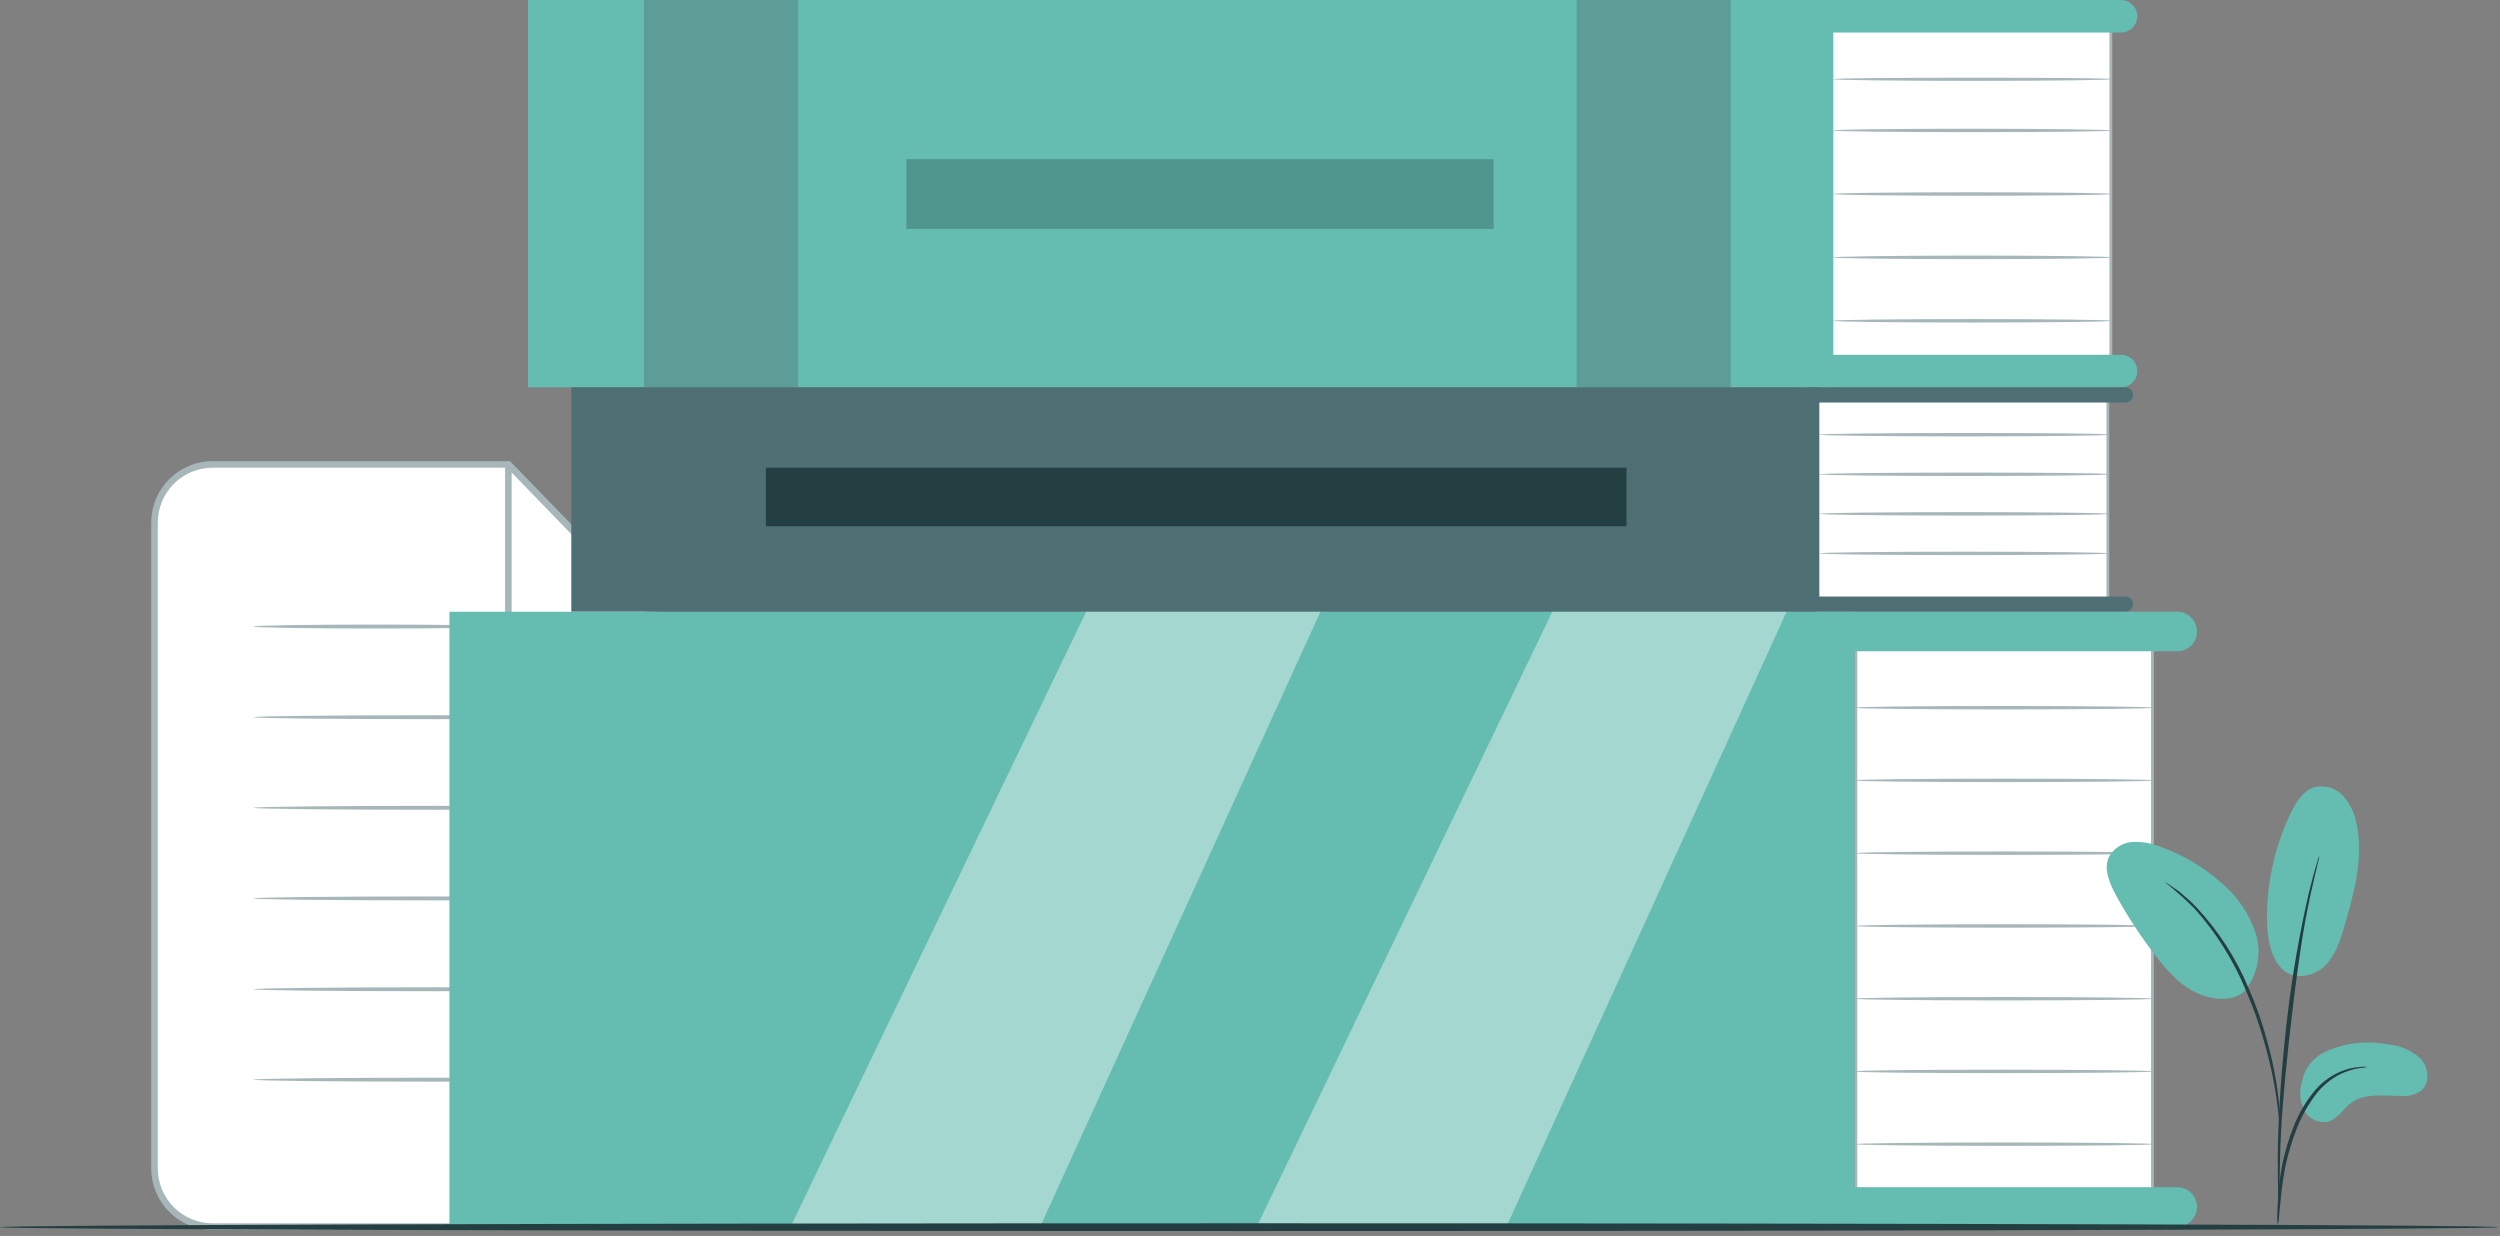 <svg xmlns="http://www.w3.org/2000/svg" width="178" height="88" viewBox="0 0 178 88" fill="none"><rect x="0" y="0" width="178" height="88" fill="#808080" stroke="none"/><path d="M48.347 87.338H15.155C14.609 87.339 14.068 87.232 13.564 87.024C13.059 86.815 12.601 86.509 12.215 86.123C11.829 85.737 11.523 85.279 11.314 84.774C11.106 84.27 10.999 83.729 11 83.183V37.219C10.999 36.673 11.106 36.133 11.314 35.628C11.523 35.124 11.829 34.665 12.215 34.279C12.601 33.893 13.059 33.587 13.564 33.379C14.068 33.17 14.609 33.063 15.155 33.065H36.197L52.502 49.865V83.183C52.502 84.285 52.064 85.342 51.285 86.121C50.506 86.9 49.449 87.338 48.347 87.338Z" fill="white" stroke="#A6B6B9" stroke-width="0.469"></path><path opacity="0.2" d="M36.402 47.133C36.412 48.113 36.755 49.061 37.376 49.819C37.997 50.578 38.858 51.101 39.818 51.304C39.952 51.341 40.089 51.37 40.227 51.39C41.848 51.681 52.542 53.586 52.542 53.342V49.864H40.061C40.061 49.864 36.953 49.761 36.402 47.133Z" fill="#243F41"></path><path d="M35.566 44.609C35.566 44.688 31.631 44.75 26.807 44.75C21.983 44.75 18.049 44.687 18.049 44.609C18.049 44.532 21.983 44.469 26.807 44.469C31.631 44.469 35.566 44.532 35.566 44.609Z" fill="#A6B6B9"></path><path d="M43.883 51.065C43.883 51.143 38.099 51.205 30.962 51.205C23.825 51.205 18.049 51.142 18.049 51.065C18.049 50.987 23.825 50.924 30.962 50.924C38.099 50.924 43.883 50.987 43.883 51.065Z" fill="#A6B6B9"></path><path d="M43.883 57.516C43.883 57.594 38.099 57.656 30.962 57.656C23.825 57.656 18.049 57.594 18.049 57.516C18.049 57.438 23.825 57.375 30.962 57.375C38.099 57.375 43.883 57.438 43.883 57.516Z" fill="#A6B6B9"></path><path d="M43.883 63.967C43.883 64.046 38.099 64.108 30.962 64.108C23.825 64.108 18.049 64.045 18.049 63.967C18.049 63.889 23.825 63.826 30.962 63.826C38.099 63.826 43.883 63.889 43.883 63.967Z" fill="#A6B6B9"></path><path d="M43.883 70.436C43.883 70.514 38.099 70.576 30.962 70.576C23.825 70.576 18.049 70.513 18.049 70.436C18.049 70.358 23.825 70.295 30.962 70.295C38.099 70.295 43.883 70.341 43.883 70.436Z" fill="#A6B6B9"></path><path d="M43.883 76.873C43.883 76.952 38.099 77.014 30.962 77.014C23.825 77.014 18.049 76.951 18.049 76.873C18.049 76.795 23.809 76.732 30.962 76.732C38.115 76.732 43.883 76.795 43.883 76.873Z" fill="#A6B6B9"></path><path d="M36.195 33.065V46.041C36.195 47.065 36.602 48.048 37.327 48.773C38.051 49.497 39.034 49.904 40.059 49.904H52.5L36.195 33.065Z" fill="white" stroke="#A6B6B9" stroke-width="0.469" stroke-linecap="round" stroke-linejoin="round"></path><path d="M129.928 1.69H150.292V25.937H129.928V1.69Z" fill="white" stroke="#A6B6B9" stroke-width="0.2"></path><path d="M130.533 0H37.598V27.581H130.533V0Z" fill="#65BCB0"></path><path d="M151.015 2.317H128.031V9.5767e-06H151.015C151.168 -0.001 151.319 0.029 151.459 0.087C151.6 0.145 151.728 0.23 151.836 0.338C151.944 0.446 152.029 0.574 152.087 0.714C152.145 0.855 152.175 1.006 152.174 1.159C152.174 1.466 152.052 1.761 151.835 1.978C151.617 2.195 151.323 2.317 151.015 2.317Z" fill="#65BCB0"></path><path d="M151.015 27.581H128.031V25.264H151.015C151.323 25.264 151.617 25.386 151.835 25.603C152.052 25.82 152.174 26.115 152.174 26.422C152.175 26.575 152.145 26.726 152.087 26.866C152.029 27.007 151.944 27.135 151.836 27.243C151.728 27.351 151.6 27.436 151.459 27.494C151.319 27.552 151.168 27.581 151.015 27.581Z" fill="#65BCB0"></path><g opacity="0.4"><path d="M123.231 0H112.25V27.581H123.231V0Z" fill="#4E6F74"></path></g><g opacity="0.4"><path d="M56.828 0H45.848V27.581H56.828V0Z" fill="#4E6F74"></path></g><path d="M150.391 5.636C150.391 5.702 145.939 5.758 140.451 5.758C134.963 5.758 130.512 5.702 130.512 5.636C130.512 5.571 134.963 5.533 140.475 5.533C145.986 5.533 150.391 5.566 150.391 5.636Z" fill="#A6B6B9"></path><path d="M150.391 9.288C150.391 9.358 145.939 9.41 140.451 9.41C134.963 9.41 130.512 9.358 130.512 9.288C130.512 9.218 134.963 9.166 140.451 9.166C145.939 9.166 150.391 9.236 150.391 9.288Z" fill="#A6B6B9"></path><path d="M150.391 13.811C150.391 13.882 145.939 13.938 140.451 13.938C134.963 13.938 130.512 13.882 130.512 13.811C130.512 13.741 134.963 13.69 140.451 13.69C145.939 13.69 150.391 13.746 150.391 13.811Z" fill="#A6B6B9"></path><path d="M150.391 18.329C150.391 18.394 145.939 18.451 140.451 18.451C134.963 18.451 130.512 18.394 130.512 18.329C130.512 18.263 134.963 18.197 140.475 18.197C145.986 18.197 150.391 18.258 150.391 18.329Z" fill="#A6B6B9"></path><path d="M150.391 22.841C150.391 22.911 145.939 22.963 140.451 22.963C134.963 22.963 130.512 22.911 130.512 22.841C130.512 22.77 134.963 22.719 140.451 22.719C145.939 22.719 150.391 22.775 150.391 22.841Z" fill="#A6B6B9"></path><g opacity="0.2"><path d="M106.346 11.334H64.533V16.301H106.346V11.334Z" fill="black"></path></g><path d="M129.403 28.221H150.081V42.919H129.403V28.221Z" fill="white" stroke="#A6B6B9" stroke-width="0.2"></path><path d="M129.537 27.578H40.678V43.554H129.537V27.578Z" fill="#4E6F74"></path><path d="M128.891 28.662H151.335C151.478 28.662 151.616 28.605 151.717 28.504C151.818 28.402 151.875 28.265 151.875 28.122C151.875 28.051 151.862 27.98 151.835 27.914C151.808 27.848 151.769 27.788 151.718 27.738C151.668 27.687 151.609 27.647 151.543 27.62C151.477 27.592 151.407 27.578 151.335 27.578H128.891V28.662Z" fill="#4E6F74"></path><path d="M128.891 42.473H151.335C151.478 42.473 151.616 42.529 151.717 42.631C151.818 42.732 151.875 42.869 151.875 43.012C151.875 43.155 151.818 43.292 151.717 43.394C151.616 43.495 151.478 43.551 151.335 43.551H128.891V42.473Z" fill="#4E6F74"></path><path d="M150.188 30.95C150.188 31.016 145.563 31.072 139.868 31.072C134.174 31.072 129.549 31.016 129.549 30.95C129.549 30.884 134.169 30.828 139.868 30.828C145.567 30.828 150.188 30.866 150.188 30.95Z" fill="#A6B6B9"></path><path d="M150.188 33.77C150.188 33.836 145.563 33.892 139.868 33.892C134.174 33.892 129.549 33.836 129.549 33.77C129.549 33.705 134.169 33.648 139.868 33.648C145.567 33.648 150.188 33.681 150.188 33.77Z" fill="#A6B6B9"></path><path d="M150.188 36.585C150.188 36.655 145.563 36.707 139.868 36.707C134.174 36.707 129.549 36.655 129.549 36.585C129.549 36.514 134.169 36.463 139.868 36.463C145.567 36.463 150.188 36.519 150.188 36.585Z" fill="#A6B6B9"></path><path d="M150.188 39.401C150.188 39.472 145.563 39.523 139.868 39.523C134.174 39.523 129.549 39.472 129.549 39.401C129.549 39.331 134.169 39.279 139.868 39.279C145.567 39.279 150.188 39.336 150.188 39.401Z" fill="#A6B6B9"></path><path d="M115.808 33.301H54.529V37.471H115.808V33.301Z" fill="#243F41"></path><path d="M132.137 45.075H153.251V85.256H132.137V45.075Z" fill="white" stroke="#A6B6B9" stroke-width="0.2"></path><path d="M132.037 43.557H32V87.339H132.037V43.557Z" fill="#65BCB0"></path><path d="M155.017 87.342H129.303V84.527H155.017C155.39 84.527 155.748 84.676 156.012 84.939C156.276 85.203 156.424 85.561 156.424 85.934C156.424 86.308 156.276 86.666 156.012 86.93C155.748 87.194 155.39 87.342 155.017 87.342Z" fill="#65BCB0"></path><path d="M129.303 43.557H155.017C155.39 43.557 155.748 43.705 156.012 43.969C156.276 44.233 156.424 44.591 156.424 44.964C156.424 45.337 156.276 45.695 156.012 45.959C155.748 46.223 155.39 46.371 155.017 46.371H129.303V43.557Z" fill="#65BCB0"></path><g opacity="0.4"><path d="M110.521 43.559L89.478 87.341H107.256L127.205 43.559H110.521Z" fill="white"></path></g><g opacity="0.4"><path d="M77.329 43.559L56.287 87.341H74.06L94.014 43.559H77.329Z" fill="white"></path></g><path d="M153.349 50.388C153.349 50.458 148.579 50.51 142.692 50.51C136.806 50.51 132.035 50.458 132.035 50.388C132.035 50.317 136.806 50.266 142.692 50.266C148.579 50.266 153.349 50.322 153.349 50.388Z" fill="#A6B6B9"></path><path d="M153.349 55.563C153.349 55.634 148.579 55.685 142.692 55.685C136.806 55.685 132.035 55.634 132.035 55.563C132.035 55.493 136.806 55.441 142.692 55.441C148.579 55.441 153.349 55.498 153.349 55.563Z" fill="#A6B6B9"></path><path d="M153.349 60.747C153.349 60.813 148.579 60.869 142.692 60.869C136.806 60.869 132.035 60.813 132.035 60.747C132.035 60.681 136.806 60.625 142.692 60.625C148.579 60.625 153.349 60.677 153.349 60.747Z" fill="#A6B6B9"></path><path d="M153.349 65.929C153.349 65.994 148.579 66.051 142.692 66.051C136.806 66.051 132.035 65.994 132.035 65.929C132.035 65.863 136.806 65.807 142.692 65.807C148.579 65.807 153.349 65.858 153.349 65.929Z" fill="#A6B6B9"></path><path d="M153.349 71.108C153.349 71.174 148.579 71.23 142.692 71.23C136.806 71.23 132.035 71.174 132.035 71.108C132.035 71.043 136.806 70.986 142.692 70.986C148.579 70.986 153.349 71.043 153.349 71.108Z" fill="#A6B6B9"></path><path d="M153.35 76.284C153.35 76.35 148.58 76.406 142.693 76.406C136.806 76.406 132.031 76.364 132.031 76.284C132.031 76.204 136.802 76.162 142.688 76.162C148.575 76.162 153.35 76.218 153.35 76.284Z" fill="#A6B6B9"></path><path d="M153.35 81.464C153.35 81.534 148.58 81.586 142.693 81.586C136.806 81.586 132.031 81.525 132.031 81.464C132.031 81.403 136.802 81.342 142.688 81.342C148.575 81.342 153.35 81.398 153.35 81.464Z" fill="#A6B6B9"></path><path d="M177.883 87.374C177.883 87.523 138.059 87.65 88.948 87.65C39.838 87.65 0 87.523 0 87.374C0 87.225 39.815 87.098 88.948 87.098C138.082 87.098 177.883 87.214 177.883 87.374Z" fill="#243F41"></path><path d="M165.463 74.932C166.901 74.254 168.519 74.057 170.078 74.369C170.93 74.447 171.731 74.805 172.358 75.387C172.925 76.015 173.033 77.122 172.381 77.662C171.959 77.948 171.449 78.077 170.941 78.028C169.722 78.028 168.366 77.798 167.395 78.534C166.837 78.952 166.457 79.646 165.8 79.852C165.468 79.93 165.119 79.897 164.808 79.758C164.496 79.619 164.238 79.382 164.074 79.083C163.756 78.473 163.686 77.764 163.877 77.103C163.956 76.644 164.14 76.208 164.415 75.831C164.69 75.455 165.048 75.147 165.463 74.932Z" fill="#65BCB0"></path><path d="M162.243 68.709C163.102 69.933 164.771 69.53 165.527 68.78C166.282 68.029 166.629 66.946 166.934 65.914C167.614 63.568 168.299 61.073 167.792 58.667C167.666 57.935 167.342 57.252 166.854 56.692C166.607 56.417 166.293 56.212 165.943 56.096C165.592 55.98 165.218 55.957 164.856 56.031C164.016 56.251 163.496 57.077 163.116 57.86C162.002 60.174 161.419 62.708 161.408 65.276C161.408 66.472 161.544 67.724 162.22 68.709" fill="#65BCB0"></path><path d="M159.885 70.483C160.327 69.908 160.621 69.233 160.742 68.517C160.863 67.802 160.807 67.068 160.579 66.379C160.111 65.001 159.27 63.781 158.15 62.852C156.88 61.72 155.401 60.847 153.797 60.281C153.174 60.031 152.506 59.918 151.836 59.948C151.502 59.969 151.179 60.07 150.893 60.243C150.607 60.416 150.367 60.656 150.194 60.943C149.725 61.815 150.194 62.875 150.663 63.757C151.503 65.28 152.459 66.735 153.525 68.11C154.383 69.217 155.363 70.305 156.667 70.807C157.971 71.309 159.332 71.248 160.026 70.338" fill="#65BCB0"></path><path d="M162.182 87.219C162.23 87.036 162.256 86.849 162.262 86.66C162.299 86.257 162.351 85.746 162.412 85.141C162.485 84.392 162.598 83.649 162.75 82.912C162.95 82.014 163.221 81.132 163.561 80.276C163.897 79.425 164.35 78.624 164.907 77.898C165.362 77.309 165.942 76.828 166.605 76.491C167.049 76.272 167.524 76.122 168.013 76.045C168.2 76.043 168.386 76.016 168.566 75.966C168.379 75.946 168.19 75.946 168.003 75.966C167.487 76.008 166.982 76.14 166.512 76.355C165.814 76.68 165.201 77.162 164.72 77.762C164.132 78.497 163.658 79.316 163.313 80.192C162.967 81.058 162.697 81.953 162.506 82.866C162.362 83.613 162.264 84.368 162.21 85.126C162.163 85.769 162.145 86.294 162.135 86.656C162.132 86.844 162.147 87.033 162.182 87.219Z" fill="#243F41"></path><path d="M162.309 86.063C162.318 85.978 162.318 85.891 162.309 85.805V85.069C162.309 84.426 162.309 83.498 162.342 82.353C162.398 80.059 162.595 77.592 162.975 74.112C163.336 70.828 163.819 67.033 164.331 64.557C164.443 63.994 164.551 63.487 164.659 63.046C164.767 62.605 164.842 62.216 164.922 61.907C165.001 61.597 165.048 61.377 165.095 61.189C165.118 61.106 165.134 61.021 165.142 60.935C165.099 61.01 165.067 61.091 165.048 61.175L164.837 61.883C164.739 62.193 164.645 62.573 164.532 63.014C164.42 63.454 164.293 63.952 164.176 64.524C163.541 67.451 163.063 70.411 162.745 73.389C162.365 76.874 162.192 80.05 162.178 82.348C162.178 83.498 162.178 84.426 162.215 85.069C162.215 85.369 162.253 85.613 162.262 85.81C162.266 85.896 162.282 85.981 162.309 86.063Z" fill="#243F41"></path><path d="M162.31 79.924C162.329 79.668 162.329 79.411 162.31 79.155C162.282 78.657 162.211 77.94 162.075 77.063C161.905 76.034 161.677 75.016 161.39 74.014C161.06 72.78 160.635 71.574 160.119 70.407C159.23 68.253 157.959 66.277 156.367 64.576C156.091 64.285 155.797 64.012 155.485 63.76C155.349 63.643 155.232 63.53 155.11 63.441L154.767 63.206C154.561 63.05 154.343 62.911 154.115 62.789C154.865 63.378 155.577 64.013 156.249 64.689C157.785 66.405 159.019 68.368 159.899 70.496C160.402 71.658 160.83 72.852 161.179 74.07C161.471 75.064 161.713 76.072 161.902 77.091C162.061 77.959 162.155 78.667 162.211 79.159C162.226 79.416 162.259 79.672 162.31 79.924Z" fill="#243F41"></path></svg>